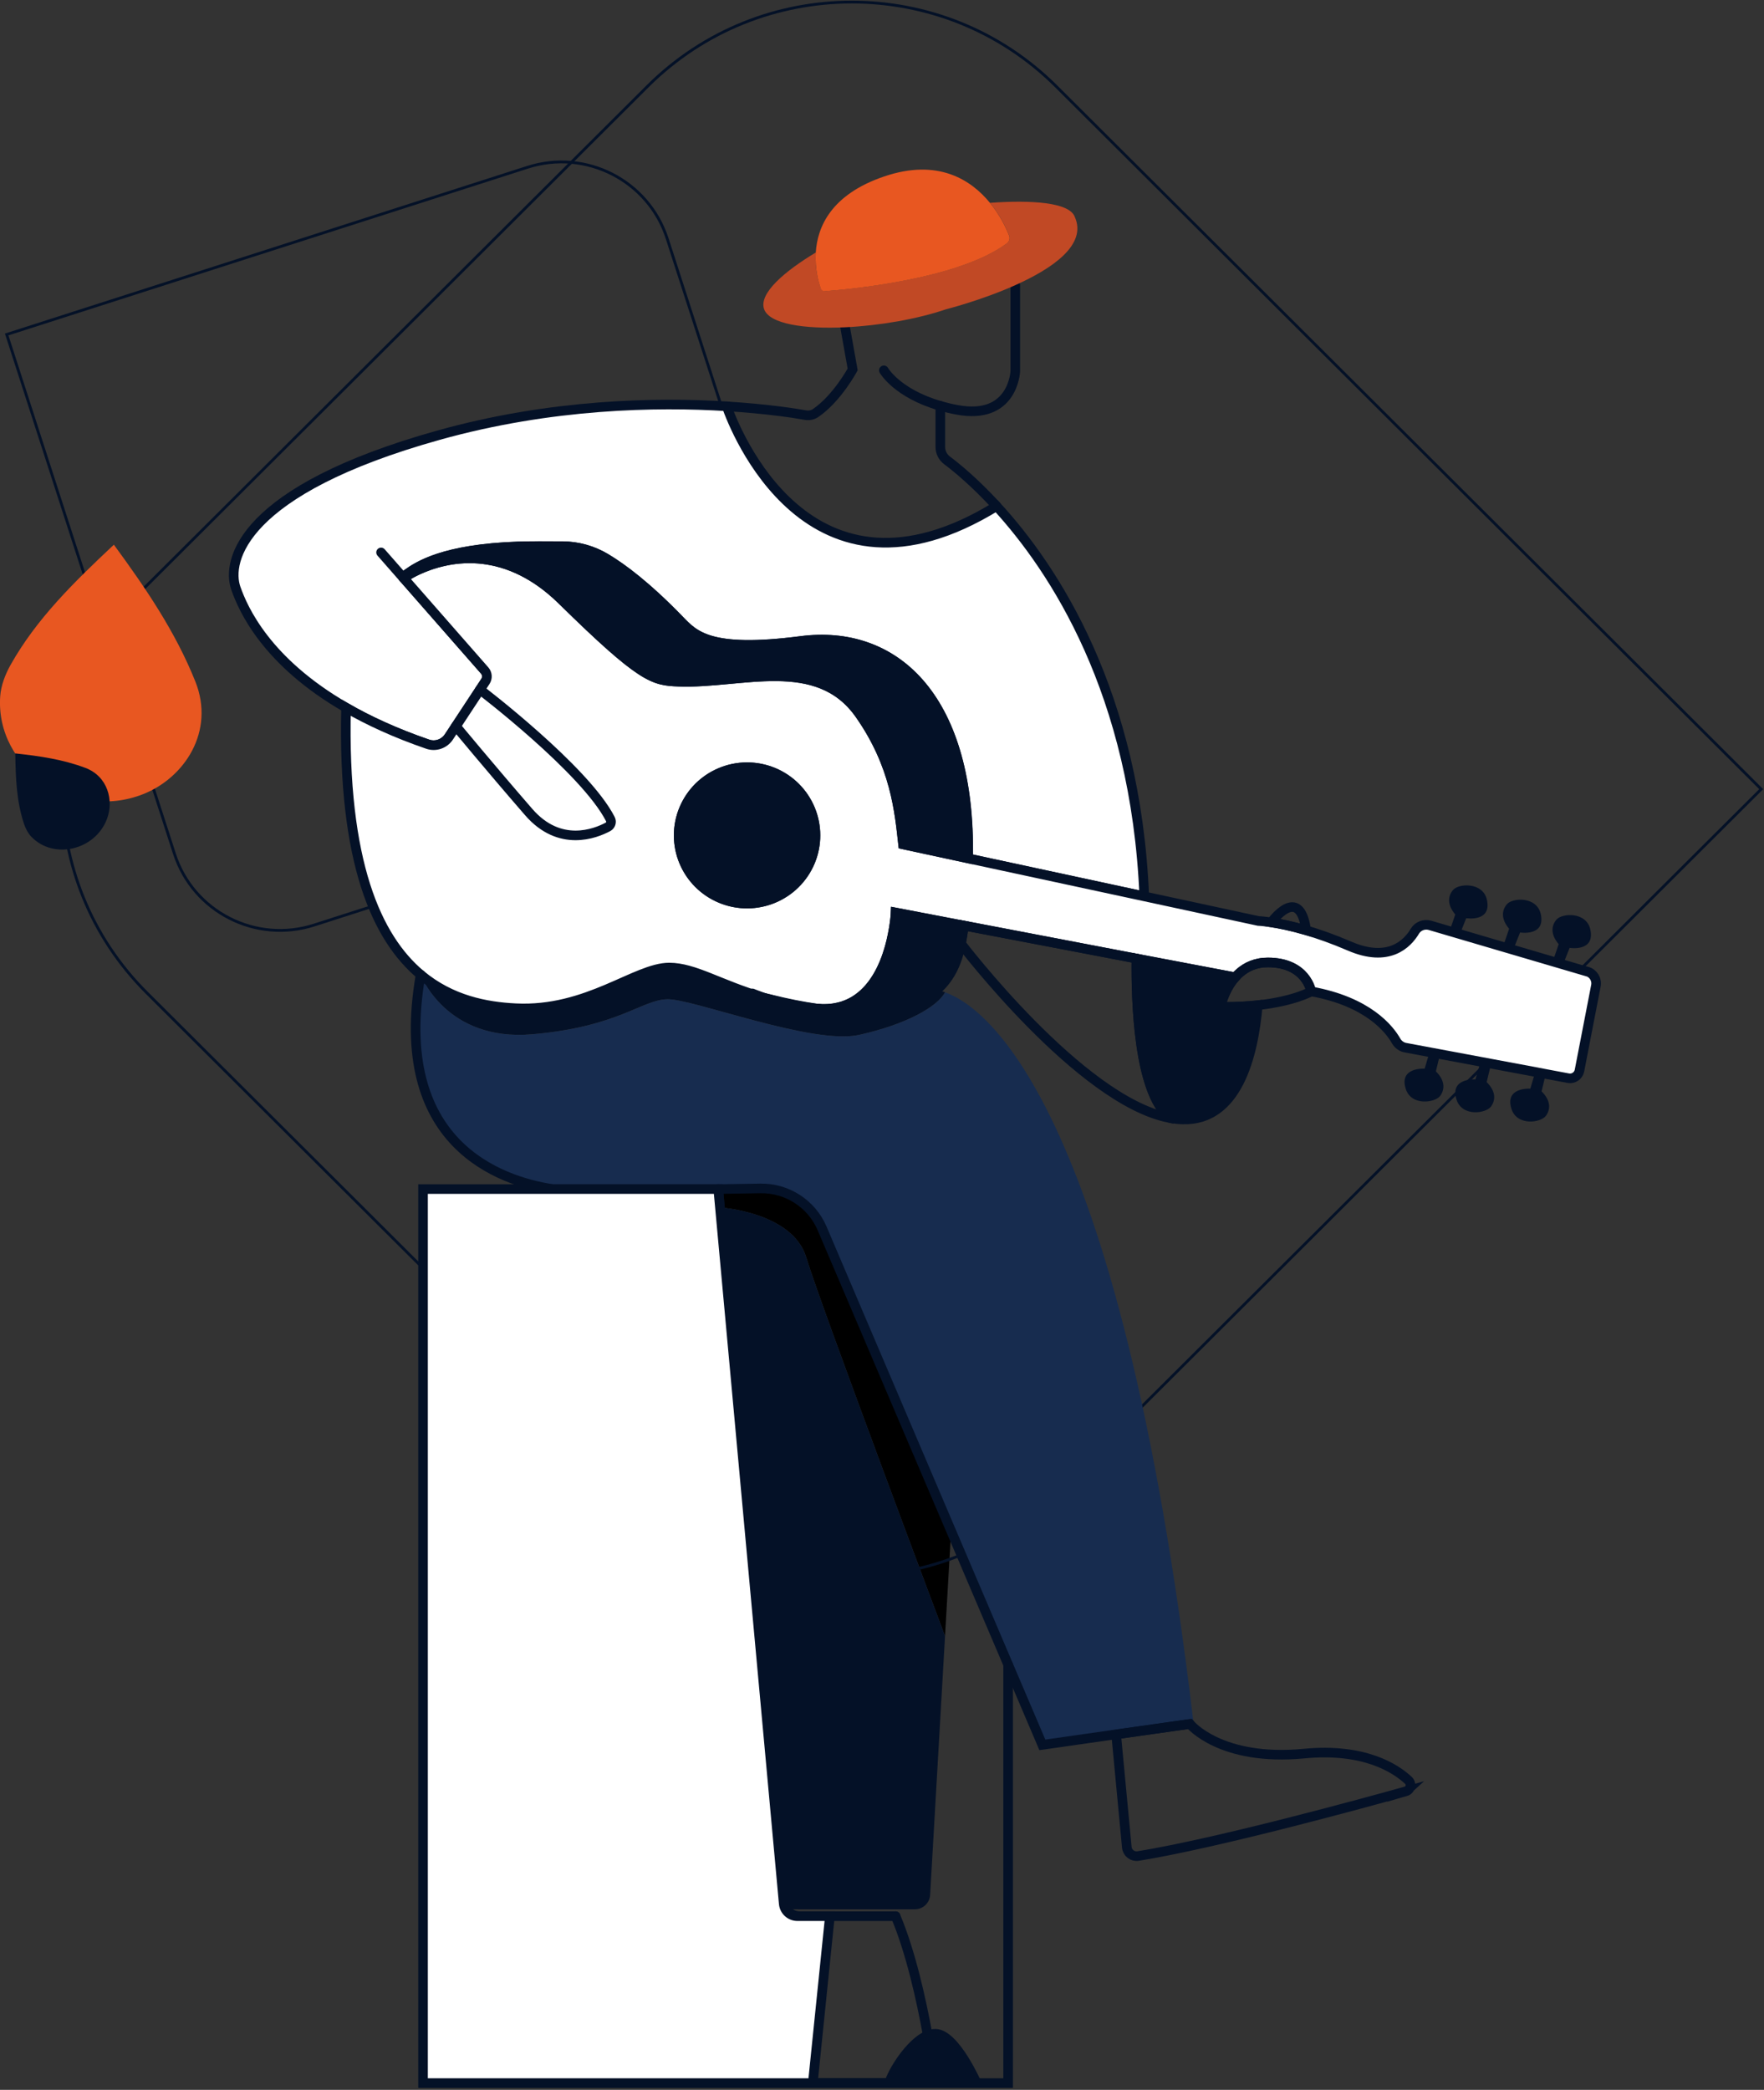 <?xml version="1.0" encoding="utf-8"?><svg width="472" height="559" viewBox="0 0 472 559" fill="none" xmlns="http://www.w3.org/2000/svg">
<rect x="0" y="0" width="472" height="559" fill="#333333" stroke="none"/>
<g clip-path="url(#clip0_1765_102)">
<path d="M195.152 211.786L84.028 247.444C68.433 252.448 51.693 243.894 46.671 228.354L1.787 89.467L141.168 44.742C156.763 39.738 173.503 48.292 178.525 63.832L214.31 174.562C219.332 190.101 210.747 206.782 195.152 211.786V211.786Z" stroke="#041127" stroke-width="0.75" stroke-miterlimit="10" stroke-linecap="round"/>
<path d="M259.028 229.589C259.028 228.882 259.042 228.174 259.042 227.439C259.099 186.158 239.081 168.234 214.349 171.431C189.618 174.628 185.713 169.918 181.596 165.673C173.035 156.832 166.505 151.979 162.047 149.306C158.554 147.212 154.565 146.108 150.49 146.08C146.614 146.052 141.205 146.052 138.565 146.151C118.674 146.844 111.916 151.371 108.836 153.564C108.651 153.705 108.878 153.988 109.077 153.889C108.452 154.257 108.083 154.512 107.984 154.582C107.984 154.582 107.97 154.582 107.97 154.596L129.677 179.353C130.373 180.16 130.458 181.334 129.876 182.225L128.428 184.432L121.982 194.222L120.08 197.108C118.859 198.961 116.53 199.767 114.429 199.046C105.783 196.075 98.571 192.736 92.566 189.27C71.241 176.963 65.066 162.929 63.106 157.355C60.537 149.999 64.711 131.113 117.368 116.4C147.523 107.968 175.804 107.516 194.445 108.676C196.475 114.462 216.379 166.338 266.652 135.385C282.027 152.121 303.919 185.267 306.177 239.747L259.014 229.589H259.028Z" fill="white" stroke="#041127" stroke-width="2.57" stroke-miterlimit="10" stroke-linecap="round"/>
<path d="M254.485 409.496L252.866 437.62C252.866 437.62 219.404 348.636 215.755 336.399C212.092 324.162 192.642 322.974 192.642 322.974L192.188 318.065L203.574 317.881C210.672 317.768 217.132 321.941 219.9 328.449L254.485 409.496Z" fill="black"/>
<path d="M252.867 437.619L248.877 506.868C248.749 509.018 246.961 510.702 244.803 510.702H213.966C211.723 510.702 209.863 510.843 209.65 508.622L192.628 322.973C192.628 322.973 212.078 324.161 215.741 336.398C219.404 348.635 252.852 437.619 252.852 437.619H252.867Z" fill="#041127"/>
<path d="M39.279 156.606L173.259 23.101C203.436 -6.969 252.426 -6.969 282.603 23.101L471.255 211.084L282.603 399.067C252.426 429.137 203.436 429.137 173.259 399.067L39.279 265.562C9.102 235.492 9.102 186.676 39.279 156.606V156.606Z" stroke="#041127" stroke-width="0.75" stroke-miterlimit="10" stroke-linecap="round"/>
<path d="M252.867 265.424C250.765 269.328 242.446 274.011 229.924 276.798C217.402 279.599 185.458 267.122 178.544 267.277C171.644 267.433 165.54 274.634 142.427 276.642C119.299 278.651 112.527 260.699 112.527 260.699C120.677 267.504 130.018 269.286 137.926 269.668C157.192 270.63 170.04 258.789 179.027 258.789C185.813 258.789 192.415 263.344 204.213 266.81C204.497 266.924 204.838 267.008 205.235 267.107C205.462 267.164 205.718 267.206 205.987 267.249C205.987 267.249 206.002 267.249 206.016 267.249C210.602 268.381 214.776 269.201 218.566 269.753C235.702 272.285 245.172 269.47 250.51 264.858C250.51 264.858 251.348 264.872 252.852 265.396L252.867 265.424Z" fill="#041127"/>
<path d="M319.366 460.948L299.646 463.749L278.918 466.706L254.513 409.496L219.986 328.561C217.175 321.983 210.644 317.753 203.46 317.866L192.202 318.05H147.907C133.809 315.9 104.648 306.025 112.541 260.713C112.541 260.713 119.314 278.665 142.441 276.656C165.554 274.648 171.659 267.447 178.558 267.291C185.458 267.136 217.416 279.613 229.938 276.812C242.46 274.011 250.78 269.343 252.881 265.438C262.506 268.72 299.377 292.275 319.366 460.962V460.948Z" fill="#172C4F"/>
<path d="M226.132 87.541L228.148 98.816C228.148 98.816 223.975 106.583 218.225 110.487C217.444 111.025 216.478 111.195 215.541 111.039C212.603 110.516 205.092 109.341 194.444 108.691" stroke="#041127" stroke-width="2.57" stroke-miterlimit="10" stroke-linecap="round"/>
<path d="M271.664 76.279V99.296C271.664 99.296 271.181 112.495 256.004 109.609C254.414 109.312 252.952 108.959 251.589 108.562C239.975 105.21 236.497 99.056 236.497 99.056" stroke="#041127" stroke-width="2.57" stroke-miterlimit="10" stroke-linecap="round"/>
<path d="M107.969 154.611L101.964 147.764" stroke="#041127" stroke-width="2.57" stroke-miterlimit="10" stroke-linecap="round"/>
<path d="M251.603 108.562V119.555C251.603 120.969 252.27 122.285 253.391 123.134C255.904 125.015 260.802 129.005 266.652 135.385" stroke="#041127" stroke-width="2.57" stroke-miterlimit="10" stroke-linecap="round"/>
<path d="M424.666 259.879L390.621 249.863L387.881 249.057L382.642 247.515C381.095 247.062 379.406 247.699 378.582 249.085C376.58 252.438 371.597 257.602 361.091 253.06C356.733 251.179 352.828 249.821 349.478 248.831C345.531 247.685 342.365 247.062 340.165 246.723C337.907 246.383 336.686 246.341 336.686 246.341L306.176 239.762L259.013 229.605L241.636 225.856C240.671 217.212 239.634 204.735 230.023 191.055C218.707 174.955 198.292 182.977 181.596 182.34C174.867 182.085 171.956 181.704 150.447 160.582C148.517 158.687 146.586 157.074 144.683 155.73C143.051 154.57 141.418 153.608 139.828 152.801C137.968 151.868 136.137 151.146 134.348 150.623C133.837 150.467 133.34 150.34 132.829 150.213C132.573 150.142 132.332 150.099 132.076 150.043C131.579 149.944 131.082 149.845 130.6 149.76C128.882 149.477 127.235 149.35 125.645 149.35C125.333 149.35 125.034 149.35 124.722 149.364H124.665C124.381 149.364 124.112 149.392 123.842 149.406C122.479 149.477 121.173 149.647 119.952 149.873C119.767 149.915 119.568 149.944 119.384 149.986C119.114 150.043 118.844 150.099 118.589 150.156C118.376 150.213 118.163 150.255 117.95 150.312C117.794 150.354 117.638 150.382 117.496 150.425C117.311 150.467 117.141 150.524 116.956 150.566C116.772 150.623 116.573 150.679 116.388 150.736C116.19 150.793 115.977 150.863 115.778 150.92C115.607 150.977 115.451 151.019 115.295 151.076C115.111 151.132 114.94 151.189 114.77 151.259C112.825 151.953 111.235 152.702 110.085 153.325C109.914 153.41 109.758 153.495 109.616 153.594C109.588 153.608 109.559 153.622 109.545 153.636C109.389 153.735 109.233 153.82 109.105 153.905C108.48 154.273 108.111 154.527 108.012 154.598C108.012 154.598 107.998 154.598 107.998 154.612L129.705 179.369C130.401 180.176 130.486 181.35 129.904 182.241L128.456 184.448L122.01 194.238L120.108 197.124C118.887 198.977 116.559 199.783 114.457 199.062C105.811 196.091 98.599 192.752 92.594 189.286C91.6 230.737 100.842 250.924 112.555 260.714C120.704 267.519 130.046 269.301 137.954 269.683C157.219 270.645 170.068 258.804 179.055 258.804C185.841 258.804 192.443 263.359 204.241 266.825C204.581 266.924 204.922 267.023 205.263 267.122C205.263 267.122 205.277 267.122 205.291 267.122C207.392 267.717 209.664 268.268 212.134 268.749C212.418 268.806 212.716 268.862 213 268.919C213.085 268.947 213.171 268.962 213.256 268.976C213.568 269.032 213.88 269.089 214.193 269.145C214.392 269.188 214.59 269.216 214.789 269.244C215.144 269.315 215.499 269.372 215.868 269.414C216.436 269.499 217.004 269.584 217.586 269.669C217.813 269.697 218.054 269.725 218.282 269.754C218.395 269.768 218.495 269.782 218.608 269.782C218.622 269.782 218.651 269.782 218.665 269.782C218.977 269.81 219.275 269.824 219.574 269.839C220.056 269.867 220.525 269.881 220.979 269.853C221.249 269.853 221.519 269.839 221.774 269.81C221.944 269.796 222.115 269.782 222.271 269.768C222.555 269.74 222.825 269.711 223.094 269.669C223.251 269.641 223.407 269.626 223.563 269.584C223.634 269.584 223.691 269.556 223.762 269.542C223.918 269.513 224.074 269.485 224.216 269.443C224.33 269.428 224.429 269.4 224.543 269.372C224.727 269.329 224.926 269.273 225.11 269.23C225.267 269.174 225.423 269.131 225.565 269.089C225.707 269.046 225.849 269.004 225.976 268.947C226.275 268.848 226.559 268.735 226.842 268.608C227.339 268.396 227.822 268.155 228.291 267.9C228.433 267.816 228.575 267.731 228.717 267.646L229.128 267.377C229.299 267.264 229.469 267.151 229.639 267.023C229.937 266.811 230.236 266.585 230.52 266.344C230.803 266.118 231.073 265.863 231.343 265.609C231.471 265.481 231.613 265.354 231.74 265.227C232.905 264.053 233.898 262.737 234.736 261.322C234.835 261.167 234.921 261.025 235.006 260.869C235.631 259.794 236.156 258.691 236.624 257.573C236.781 257.205 236.922 256.823 237.064 256.456C237.064 256.427 237.093 256.399 237.093 256.371C237.164 256.173 237.235 255.975 237.306 255.762C237.462 255.296 237.618 254.829 237.76 254.376C237.845 254.079 237.93 253.796 238.016 253.513C238.2 252.877 238.356 252.254 238.498 251.632C238.569 251.32 238.64 251.023 238.697 250.74C238.754 250.514 238.796 250.273 238.839 250.047C238.91 249.708 238.967 249.368 239.024 249.057C239.052 248.93 239.066 248.788 239.095 248.661C239.123 248.533 239.137 248.392 239.166 248.279C239.194 248.151 239.208 248.038 239.222 247.911C239.251 247.727 239.279 247.529 239.308 247.359C239.322 247.26 239.336 247.175 239.35 247.076C239.379 246.892 239.393 246.723 239.421 246.567C239.62 245.025 239.648 244.077 239.648 244.077C239.648 244.077 246.974 245.478 257.906 247.571C270.414 249.976 287.635 253.258 304.089 256.399C313.488 258.182 322.631 259.922 330.496 261.407C332.029 259.667 334.117 258.182 336.928 257.644C337.652 257.503 338.418 257.432 339.242 257.432C349.591 257.432 350.841 265.184 350.841 265.184C366.046 267.915 371.767 275.271 373.57 278.44C374.11 279.374 375.019 280.053 376.083 280.237L382.515 281.439L385.326 281.963L410.81 286.73L413.621 287.268L419.64 288.399C421.018 288.654 422.352 287.749 422.622 286.376L427.023 263.671C427.349 261.987 426.341 260.346 424.709 259.865L424.666 259.879ZM199.896 241.686C189.788 241.686 181.596 233.524 181.596 223.451C181.596 213.378 189.788 205.216 199.896 205.216C210.005 205.216 218.196 213.378 218.196 223.451C218.196 233.524 210.005 241.686 199.896 241.686Z" fill="white" stroke="#041127" stroke-width="2.57" stroke-miterlimit="10" stroke-linecap="round"/>
<path d="M204.213 266.838C202.395 266.159 201.316 265.721 201.316 265.721" stroke="#041127" stroke-width="2.57" stroke-miterlimit="10" stroke-linecap="round"/>
<path d="M218.58 269.795C218.253 269.766 217.913 269.738 217.572 269.681C212.901 269.045 208.841 268.139 205.249 267.135C204.908 267.036 204.567 266.937 204.227 266.838C204.823 266.994 205.419 267.149 206.001 267.276C206.001 267.276 206.015 267.276 206.03 267.276C210.615 268.408 214.789 269.229 218.58 269.78V269.795Z" stroke="#041127" stroke-width="2.57" stroke-miterlimit="10" stroke-linecap="round"/>
<path d="M259.043 227.453C259.043 228.174 259.042 228.896 259.028 229.603L241.651 225.854C240.686 217.21 239.649 204.733 230.038 191.053C218.722 174.954 198.307 182.975 181.611 182.338C174.882 182.084 171.971 181.702 150.462 160.58C148.532 158.685 146.601 157.072 144.698 155.728C143.066 154.568 141.433 153.606 139.843 152.8C137.983 151.866 136.152 151.144 134.363 150.621C133.852 150.465 133.355 150.338 132.844 150.211C132.588 150.14 132.347 150.098 132.091 150.041C131.594 149.928 131.097 149.843 130.615 149.758C128.897 149.475 127.25 149.348 125.66 149.348C125.347 149.348 125.049 149.348 124.737 149.362H124.68C124.396 149.362 124.127 149.39 123.857 149.404C122.494 149.475 121.188 149.645 119.967 149.871C119.782 149.914 119.583 149.942 119.399 149.984C119.129 150.041 118.859 150.098 118.604 150.154C118.391 150.211 118.178 150.253 117.965 150.31C117.809 150.352 117.653 150.38 117.511 150.423C117.326 150.465 117.156 150.522 116.971 150.564C116.787 150.621 116.588 150.678 116.403 150.734C116.204 150.791 115.992 150.861 115.793 150.918C115.622 150.975 115.466 151.017 115.31 151.074C115.126 151.13 114.955 151.187 114.785 151.258C112.84 151.951 111.25 152.701 110.1 153.323C109.929 153.408 109.773 153.493 109.631 153.592C109.603 153.606 109.574 153.62 109.56 153.634C109.404 153.733 109.248 153.818 109.12 153.903C108.921 154.002 108.694 153.719 108.879 153.578C111.96 151.385 118.717 146.872 138.608 146.165C141.248 146.066 146.643 146.08 150.533 146.094C154.608 146.122 158.612 147.226 162.09 149.319C166.548 151.979 173.064 156.846 181.639 165.687C185.757 169.931 189.661 174.642 214.392 171.445C239.124 168.248 259.142 186.158 259.085 227.453H259.043Z" fill="#041127" stroke="#041127" stroke-width="2.57" stroke-miterlimit="10" stroke-linecap="round"/>
<path d="M128.414 184.447C128.414 184.447 156.553 205.837 163.325 219.107C163.708 219.857 163.41 220.776 162.672 221.173C159.293 222.983 149.752 226.761 141.461 217.211C131.182 205.37 121.982 194.237 121.982 194.237" stroke="#041127" stroke-width="2.57" stroke-miterlimit="10" stroke-linecap="round"/>
<path d="M216.802 230.432C220.67 221.127 216.235 210.46 206.898 206.606C197.56 202.752 186.855 207.171 182.988 216.475C179.12 225.779 183.554 236.447 192.892 240.301C202.229 244.155 212.934 239.736 216.802 230.432Z" fill="#041127" stroke="#041127" stroke-width="2.57" stroke-miterlimit="10" stroke-linecap="round"/>
<path d="M336.544 268.876C335.38 282.584 331.022 299.829 316.47 299.433C315.391 299.405 314.312 299.292 313.19 299.08C304.615 292.53 303.919 267.857 304.075 256.398C313.474 258.181 322.617 259.921 330.482 261.406C328.268 263.925 327.217 266.966 326.805 268.437C326.677 268.876 327.018 269.315 327.487 269.315C330.894 269.329 333.918 269.159 336.544 268.862V268.876Z" fill="#041127" stroke="#041127" stroke-width="2.57" stroke-miterlimit="10" stroke-linecap="round"/>
<path d="M312.722 298.994C288.899 294.198 257.14 252.409 257.14 252.409C257.424 250.909 257.693 249.282 257.906 247.57C270.414 249.975 287.635 253.257 304.09 256.398C303.934 267.687 304.601 291.793 312.821 298.768C312.92 298.853 312.849 299.008 312.722 298.98V298.994Z" stroke="#041127" stroke-width="2.57" stroke-miterlimit="10" stroke-linecap="round"/>
<path d="M350.827 265.198C350.827 265.198 346.326 267.815 336.544 268.876C333.889 269.173 330.837 269.343 327.387 269.329C326.975 269.329 326.663 268.933 326.776 268.536C327.174 267.108 328.225 263.995 330.482 261.421C332.015 259.681 334.102 258.195 336.913 257.658C337.637 257.516 338.404 257.445 339.227 257.445C349.577 257.445 350.827 265.198 350.827 265.198V265.198Z" stroke="#041127" stroke-width="2.57" stroke-miterlimit="10" stroke-linecap="round"/>
<path d="M349.492 248.815C345.545 247.669 342.379 247.046 340.179 246.707C340.179 246.707 347.717 236.238 349.492 248.815Z" stroke="#041127" stroke-width="2.57" stroke-miterlimit="10" stroke-linecap="round"/>
<path d="M396.116 284.225L394.781 288.723C394.781 288.723 387.853 288.242 389.727 294.127C391.218 298.81 397.677 297.848 398.998 295.924C400.19 294.198 400.29 291.921 397.791 289.445L398.927 284.748L396.116 284.225Z" fill="#041127"/>
<path d="M385.412 293.053C384.077 294.977 377.632 295.939 376.141 291.256C374.267 285.371 381.195 285.852 381.195 285.852L382.501 281.467L385.312 281.99L384.205 286.574C386.689 289.05 386.604 291.327 385.412 293.053Z" fill="#041127"/>
<path d="M410.81 286.701L409.475 291.2C409.475 291.2 402.547 290.719 404.421 296.604C405.912 301.287 412.372 300.325 413.692 298.401C414.885 296.675 414.984 294.397 412.485 291.921L413.621 287.225" fill="#041127"/>
<path d="M404.989 253.781L406.736 249.424C406.736 249.424 413.593 250.541 412.273 244.515C411.222 239.719 404.705 240.087 403.201 241.869C401.852 243.482 401.554 245.745 403.797 248.433L402.235 253.003" fill="#041127"/>
<path d="M418.249 257.898L419.995 253.541C419.995 253.541 426.853 254.658 425.532 248.632C424.482 243.836 417.965 244.204 416.46 245.986C415.112 247.599 414.813 249.863 417.057 252.55L415.495 257.12" fill="#041127"/>
<path d="M390.579 249.96L392.326 245.603C392.326 245.603 399.183 246.721 397.862 240.694C396.812 235.898 390.295 236.266 388.79 238.049C387.442 239.662 387.144 241.925 389.387 244.613L387.825 249.182L390.565 249.96H390.579Z" fill="#041127"/>
<path d="M257.892 247.584C257.679 249.296 257.409 250.909 257.125 252.422C256.359 256.511 254.726 261.264 250.524 264.9C245.186 269.512 235.716 272.327 218.58 269.795C222.697 270.177 226.005 269.3 228.674 267.659C238.91 261.406 239.635 244.09 239.635 244.09C239.635 244.09 246.96 245.49 257.892 247.584Z" fill="#041127" stroke="#041127" stroke-width="2.57" stroke-miterlimit="10" stroke-linecap="round"/>
<path d="M206.001 267.277C206.001 267.277 206.015 267.277 206.029 267.277" stroke="#041127" stroke-width="2.57" stroke-miterlimit="10" stroke-linecap="round"/>
<path d="M112.527 260.713V260.699" stroke="#041127" stroke-width="2.57" stroke-miterlimit="10" stroke-linecap="round"/>
<path d="M239.635 512.541H213.966C211.723 512.541 209.849 510.843 209.65 508.608L192.188 318.035" stroke="#041127" stroke-width="2.57" stroke-miterlimit="10" stroke-linecap="round"/>
<path d="M237.96 557.189H217.487" stroke="#041127" stroke-width="2.57" stroke-miterlimit="10" stroke-linecap="round"/>
<path d="M239.635 512.541C243.681 522.09 246.52 534.95 248.238 544.414" stroke="#041127" stroke-width="2.57" stroke-miterlimit="10" stroke-linecap="round"/>
<path d="M376.141 479.154C365.521 482.125 325.996 492.975 304.53 496.456C303.039 496.696 301.648 495.621 301.506 494.121L298.652 463.932L318.372 461.131C318.372 461.131 326.564 471.203 348.953 469.053C364.996 467.511 373.372 472.972 376.836 476.197C377.844 477.131 377.447 478.786 376.126 479.168L376.141 479.154Z" stroke="#041127" stroke-width="2.57" stroke-miterlimit="10" stroke-linecap="round"/>
<path d="M271.663 76.28C262.563 80.354 253.121 82.731 253.121 82.731C245.327 85.391 235.162 87.117 226.133 87.541C215.201 88.05 205.93 86.678 204.468 82.731C202.92 78.501 210.005 72.517 218.282 67.537C218.012 71.739 218.977 75.304 219.531 76.945C219.73 77.525 220.298 77.907 220.908 77.85C226.771 77.412 256.429 74.766 269.42 65.062C270.059 64.581 270.3 63.732 270.016 62.982C269.306 61.171 267.702 57.663 264.905 54.253C276.078 53.461 286.158 54.126 287.578 58.002C290.957 65.486 281.516 71.866 271.677 76.266L271.663 76.28Z" fill="#C14925"/>
<path d="M269.406 65.09C256.288 74.879 226.232 77.483 220.752 77.879C220.227 77.921 219.744 77.596 219.574 77.1C219.034 75.516 218.012 71.88 218.282 67.551C218.708 60.662 222.399 52.032 236.511 47.222C250.992 42.271 259.88 48.128 264.905 54.282C267.688 57.691 269.292 61.185 270.002 62.996C270.3 63.746 270.059 64.609 269.406 65.09Z" fill="#E85721"/>
<path d="M261.313 557.189H237.959C238.598 554.459 243.482 546.381 248.238 544.415C248.905 544.132 249.586 543.99 250.24 543.99C255.535 543.99 261.313 557.189 261.313 557.189Z" fill="#041127" stroke="#041127" stroke-width="2.57" stroke-miterlimit="10" stroke-linecap="round"/>
<path d="M269.747 445.26V557.19H261.313" stroke="#041127" stroke-width="2.57" stroke-miterlimit="10" stroke-linecap="round"/>
<path d="M237.96 557.189H217.487" stroke="#041127" stroke-width="2.57" stroke-miterlimit="10" stroke-linecap="round"/>
<path d="M318.387 461.117L299.632 463.763L278.904 466.719L254.499 409.509L219.972 328.575C217.161 321.997 210.63 317.767 203.46 317.88L192.202 318.064H147.907C133.809 315.914 104.648 306.039 112.541 260.727" stroke="#041127" stroke-width="2.57" stroke-miterlimit="10" stroke-linecap="round"/>
<path d="M30.467 145.699C39.128 157.498 46.979 169.084 52.26 182.269C57.627 195.666 49.321 208.073 38.304 212.416C19.748 219.758 -1.306 205.47 0.057 186.23C0.256 183.372 1.406 180.387 2.825 177.855C9.796 165.448 19.876 155.644 30.467 145.699Z" fill="#E85721"/>
<path d="M4.089 201.521C10.62 202.229 16.838 203.134 22.815 205.384C28.877 207.661 30.496 214.141 28.607 219.092C25.442 227.424 14.339 230.042 8.362 223.789C7.482 222.855 6.829 221.582 6.417 220.351C4.401 214.296 4.188 208.029 4.089 201.536V201.521Z" fill="#041127"/>
<path d="M222.058 512.542L217.487 557.19H113.194V318.051H192.188L209.707 509.203C209.877 511.099 211.467 512.542 213.37 512.542H222.044H222.058Z" fill="white" stroke="#041127" stroke-width="2.57" stroke-miterlimit="10" stroke-linecap="round"/>
</g>
<defs>
<clipPath id="clip0_1765_102">
<rect width="472" height="559" fill="white"/>
</clipPath>
</defs>
</svg>
